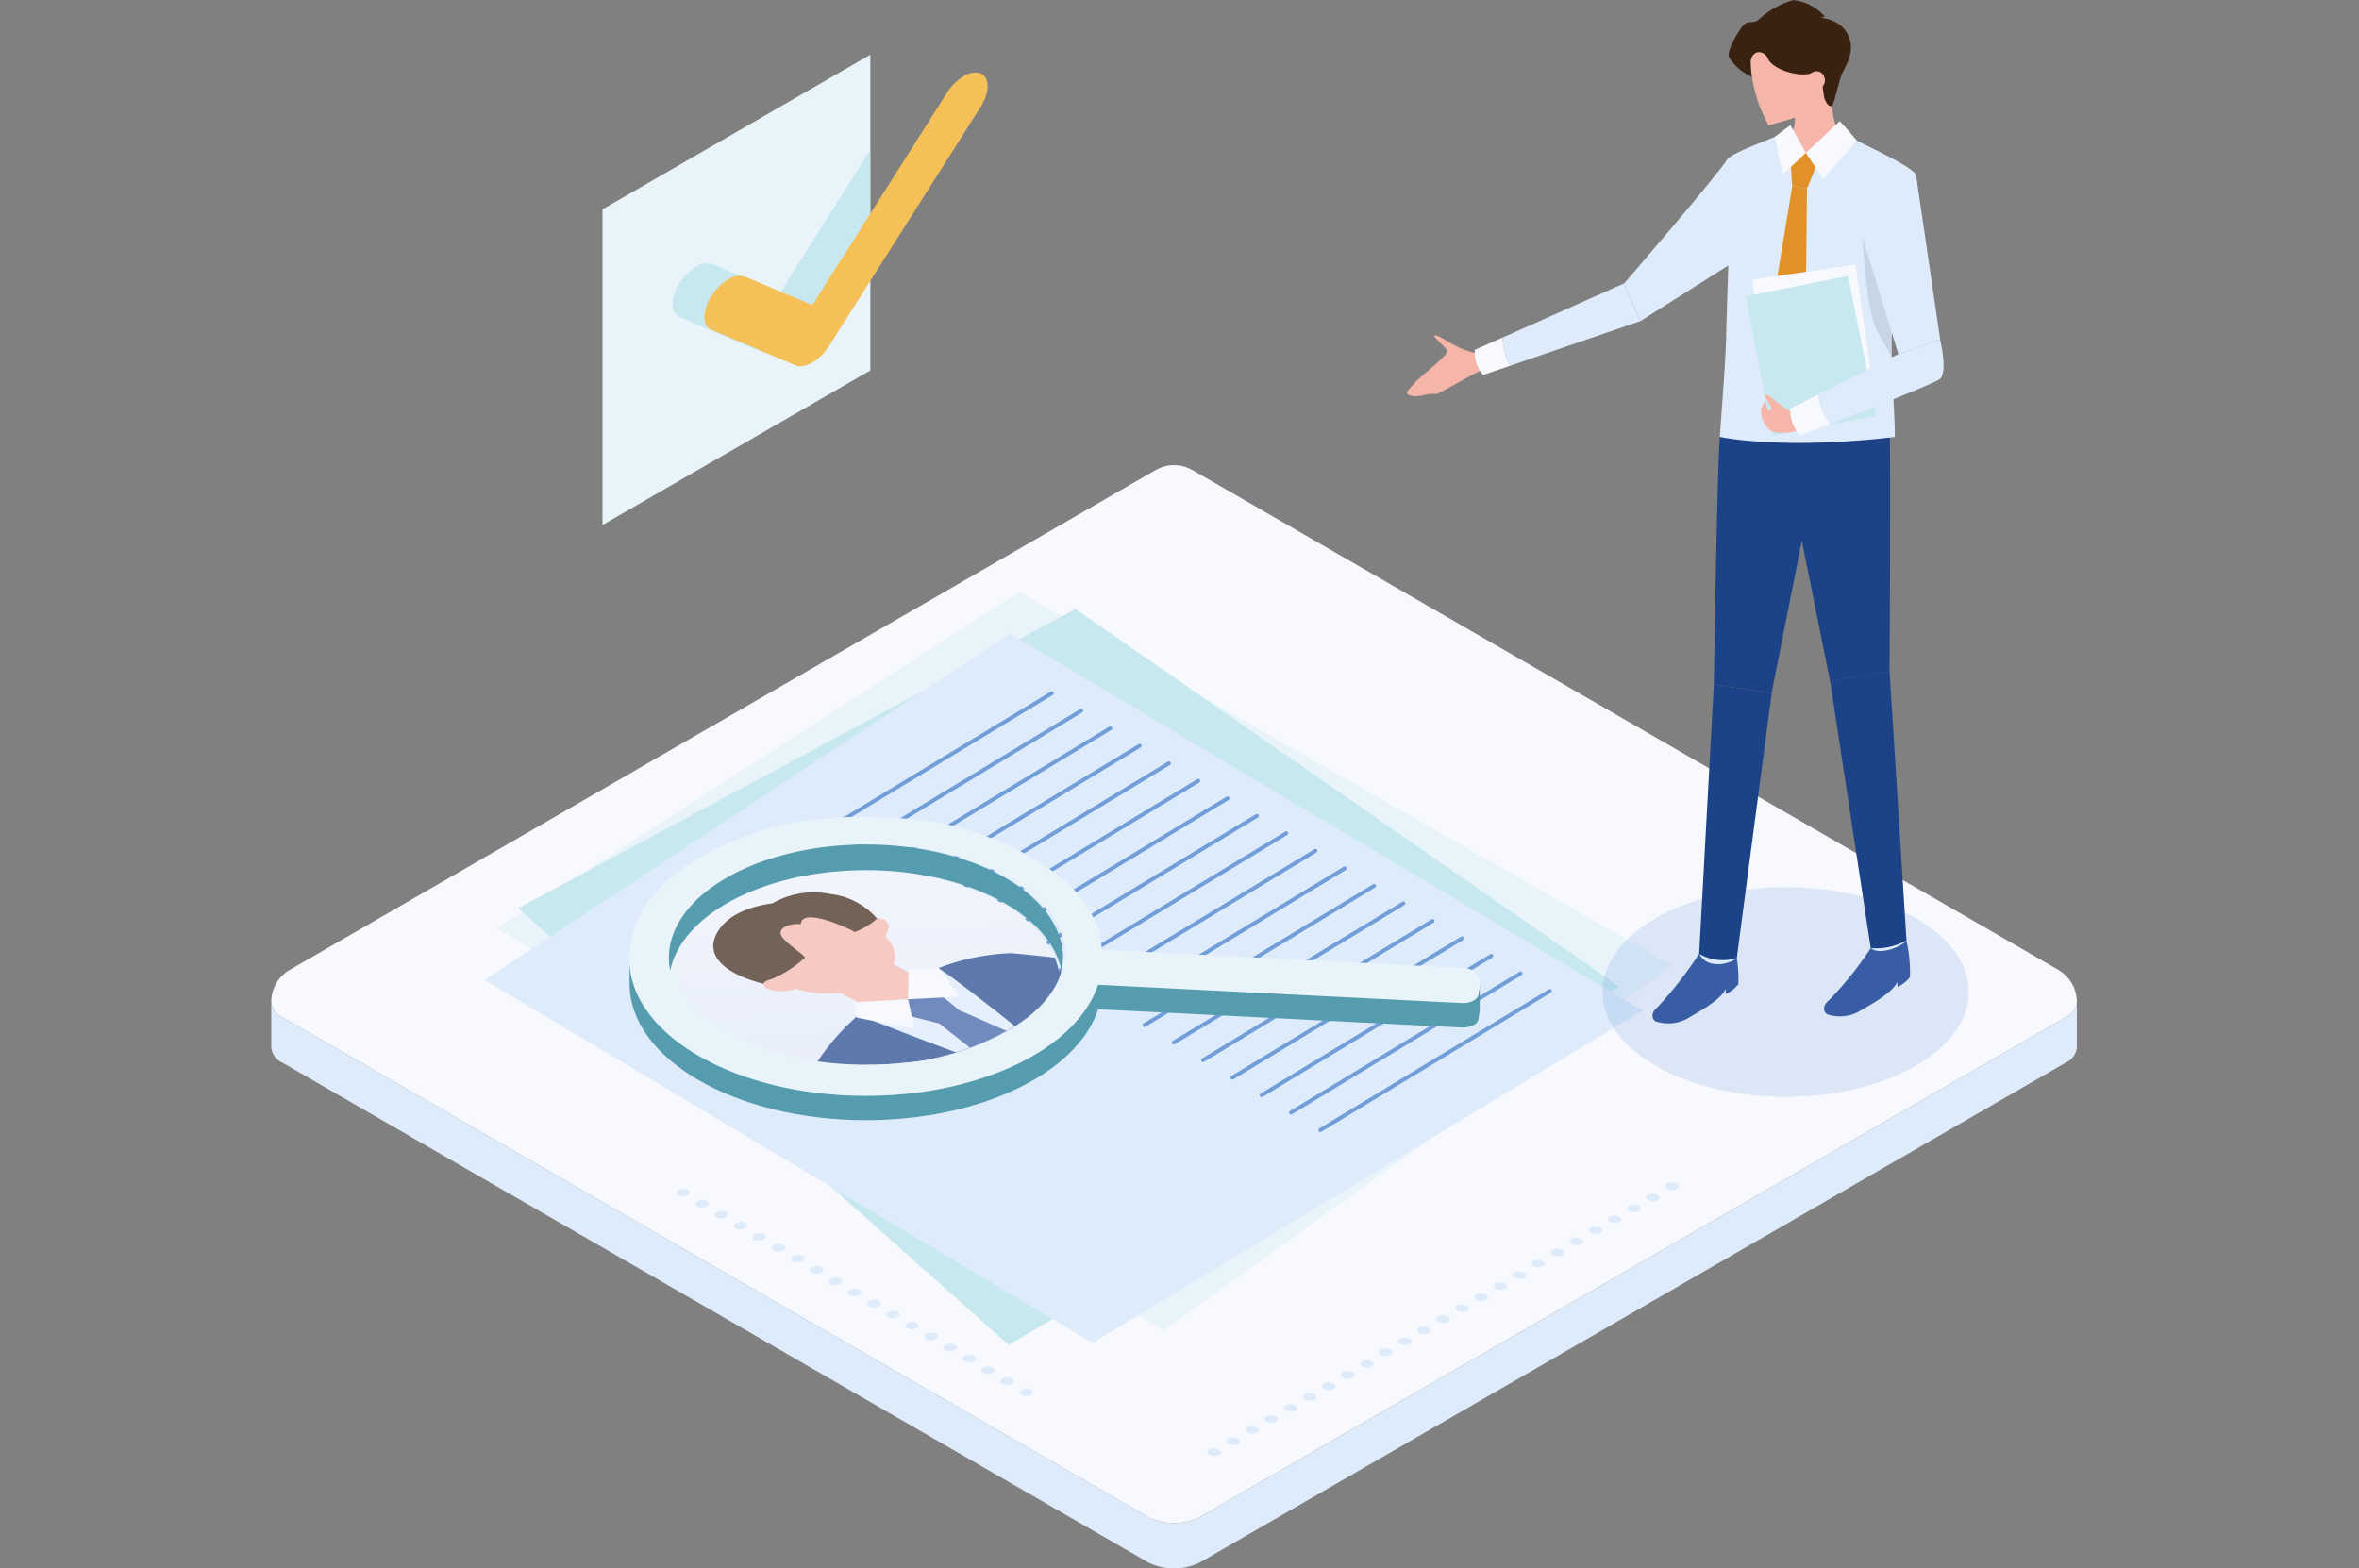 <svg xmlns="http://www.w3.org/2000/svg" xmlns:xlink="http://www.w3.org/1999/xlink" width="200" height="133" viewBox="0 0 200 133">
  <rect x="0" y="0" width="200" height="133" fill="#808080" stroke="none"/>
  <defs>
    <clipPath id="clip-path">
      <rect id="長方形_1789" data-name="長方形 1789" width="200" height="133" transform="translate(7915 3080.276)" fill="#a9a9a9"/>
    </clipPath>
    <clipPath id="clip-path-2">
      <path id="パス_28811" data-name="パス 28811" d="M116.466,160.19l-.015.044-.015.066-.015.081-.015.066-.015.059-.029.066-.015.066-.029.066-.015.066-.029.081-.029.059-.029.066-.029.066-.037.066-.029.066-.037.066-.029.066-.037.059-.037.066-.066.139-.044.066-.029.059-.044.059-.037.066-.088.139-.044.066-.044.059-.044.066-.044.059-.051.066-.044.059-.1.139-.051.059-.044.066-.059.051-.1.139-.051.059-.051.066-.051.059-.059.066-.117.11-.059.066-.059.059-.059.066-.117.117-.066.051-.059.066-.139.117-.132.117-.066.066-.081.051-.066.059-.081.059-.066.059-.066.059-.081.059-.081.059-.081.044-.081.059-.066.059-.081.059-.088.059-.081.051-.088.059-.088.051-.066.051-.088.059-.088.051-.088.059-.1.051-.081.051-.088.059-.1.051-.088.044-.1.059-.088.051-.285.154-.1.051-.183.1-.1.051-.19.1-.1.044-.2.1-.1.044-.1.051-.1.037-.1.051-.1.044-.1.051-.1.044-.11.044-.2.088-.1.051-.11.044-.11.037-.1.037-.22.088-.11.044-.1.044-.117.037-.11.044-.117.037-.1.044-.117.037-.11.037-.117.037-.11.037-.11.044-.117.037-.11.037-.117.037-.242.066-.117.029-.117.037-.117.037-.117.037-.117.015-.117.037-.132.029-.11.029-.132.037-.132.029-.117.029-.117.029-.132.029-.132.029-.11.029-.132.029-.132.029-.132.029-.117.029-.132.015-.139.029-.117.015-.132.015-.132.015-.117.015-.139.015-.132.029-.132.015-.132.015-.132.015L103.3,168h-.117l-.139.029-.132.015h-.132l-.132.029h-.139l-.132.029h-.132l-.139.015h-.132l-.132.029h-.139l-.132.015h-.132l-.139.007h-.139l-.132.015h-.264l-.139.007H100.5l-.132.007h-.139l-.937.007H99.16l-.139-.007h-.132l-.132-.007h-.139l-.139-.007h-.117l-.139-.015h-.139l-.139-.015h-.117l-.139-.015H97.55l-.117-.015h-.139l-.139-.015-.117-.015H96.9l-.132-.029h-.139l-.132-.029-.132-.015-.132-.015-.132-.015-.132-.015-.139-.015-.117-.015-.132-.015-.139-.015-.132-.015-.117-.029h-.132l-.132-.037-.132-.015-.132-.029-.132-.015-.117-.029-.132-.029-.132-.029-.117-.029-.117-.029-.132-.029-.132-.029-.11-.029-.132-.037-.132-.029-.117-.029-.117-.037-.117-.029-.117-.029-.132-.037-.11-.029-.242-.066-.117-.037-.242-.066-.117-.037-.1-.037-.117-.037-.117-.044-.117-.029-.1-.037-.117-.044-.11-.037-.11-.044-.11-.037-.11-.044-.117-.044-.1-.037-.337-.132-.1-.037-.11-.044-.22-.088-.1-.051-.11-.044-.1-.044-.1-.051-.41-.168-.1-.051-.088-.051-.1-.044-.1-.051-.1-.051-.1-.051-.19-.1-.1-.051-.366-.2-.088-.051-.1-.051-.088-.051-.168-.1-.1-.059-.088-.051-.081-.059-.088-.051-.088-.059-.088-.044-.081-.059-.081-.059-.088-.051-.154-.117-.081-.059-.081-.059-.081-.044-.066-.059-.081-.059-.081-.059-.081-.059-.059-.059-.066-.059-.081-.051-.066-.059-.066-.066-.139-.117-.059-.059L85,163.338l-.132-.132-.051-.059-.059-.066-.059-.051-.051-.066-.059-.059-.051-.066-.059-.059-.051-.066-.044-.059-.1-.117-.1-.139-.044-.059-.051-.066-.044-.066-.044-.051-.037-.066-.088-.139-.044-.059-.044-.066-.044-.066-.037-.059-.037-.066-.044-.066-.037-.066-.037-.059-.059-.132-.029-.066-.037-.066-.029-.066-.037-.066-.029-.066-.029-.066-.029-.059-.029-.066-.029-.066-.029-.081-.015-.066-.029-.066-.037-.132-.015-.066-.015-.066V160.2c.9-4.429,6.947-7.913,14.6-8.44,9.158-.637,17.467,3.14,18.557,8.44Z" transform="translate(-83.07 -151.694)" fill="none"/>
    </clipPath>
    <linearGradient id="linear-gradient" x1="0.965" y1="5.772" x2="0.407" y2="-0.587" gradientUnits="objectBoundingBox">
      <stop offset="0" stop-color="#719ed9"/>
      <stop offset="0.14" stop-color="#8bafe0"/>
      <stop offset="0.41" stop-color="#b7cdec"/>
      <stop offset="0.66" stop-color="#d8e3f5"/>
      <stop offset="0.86" stop-color="#ebf1fb"/>
      <stop offset="1" stop-color="#f3f6fd"/>
    </linearGradient>
  </defs>
  <g id="マスクグループ_18" data-name="マスクグループ 18" transform="translate(-7915 -3080.276)" clip-path="url(#clip-path)">
    <g id="service_6_3評価制度" transform="translate(7900.82 3029.392)">
      <path id="パス_28793" data-name="パス 28793" d="M190.258,150.279a1.576,1.576,0,0,1-.922,1.288l-73.395,42.371a4.9,4.9,0,0,1-4.444,0L38.1,151.567a1.576,1.576,0,0,1-.922-1.288,3.151,3.151,0,0,1,1.574-2.723l73.395-42.371a.485.485,0,0,1,.139-.066c.007,0,.007-.007.015-.007a3.039,3.039,0,0,1,2.848.007.485.485,0,0,1,.139.066l73.395,42.371a3.151,3.151,0,0,1,1.574,2.723Z" transform="translate(0 -14.436)" fill="#f7f9fe"/>
      <g id="ELLIPSE" transform="translate(37.18 135.842)">
        <path id="パス_28794" data-name="パス 28794" d="M190.258,166.94V170.8a1.566,1.566,0,0,1-.922,1.281L115.941,214.45a4.9,4.9,0,0,1-4.444,0L38.1,172.079a1.566,1.566,0,0,1-.922-1.281V166.94a1.576,1.576,0,0,0,.922,1.288L111.5,210.6a4.9,4.9,0,0,0,4.444,0l73.395-42.371A1.576,1.576,0,0,0,190.258,166.94Z" transform="translate(-37.18 -166.94)" fill="#deebfb"/>
      </g>
      <g id="グループ_3852" data-name="グループ 3852" transform="translate(55.262 101.085)">
        <g id="グループ_3847" data-name="グループ 3847">
          <path id="パス_28795" data-name="パス 28795" d="M107.572,119.46l55.379,31.661L119.8,182.094,63.32,147.973Z" transform="translate(-62.266 -119.46)" fill="#e9f4fa"/>
          <path id="パス_28796" data-name="パス 28796" d="M65.78,146.8l47.254-25.373,46.1,32.027L107.353,183.83Z" transform="translate(-62.925 -119.988)" fill="#c8e8ef"/>
          <path id="パス_28797" data-name="パス 28797" d="M106.4,124.27l53.652,31.961-46.624,28.191L61.88,153.64Z" transform="translate(-61.88 -120.749)" fill="#deebfb"/>
          <g id="グループ_3846" data-name="グループ 3846" transform="translate(28.63 8.587)">
            <line id="線_2974" data-name="線 2974" y1="11.801" x2="19.458" fill="none" stroke="#719ed9" stroke-linecap="round" stroke-miterlimit="10" stroke-width="0.33"/>
            <line id="線_2975" data-name="線 2975" y1="11.801" x2="19.465" transform="translate(2.482 1.486)" fill="none" stroke="#719ed9" stroke-linecap="round" stroke-miterlimit="10" stroke-width="0.33"/>
            <line id="線_2976" data-name="線 2976" y1="11.808" x2="19.465" transform="translate(4.963 2.965)" fill="none" stroke="#719ed9" stroke-linecap="round" stroke-miterlimit="10" stroke-width="0.33"/>
            <line id="線_2977" data-name="線 2977" y1="11.808" x2="19.458" transform="translate(7.452 4.451)" fill="none" stroke="#719ed9" stroke-linecap="round" stroke-miterlimit="10" stroke-width="0.33"/>
            <line id="線_2978" data-name="線 2978" y1="11.808" x2="19.458" transform="translate(9.934 5.937)" fill="none" stroke="#719ed9" stroke-linecap="round" stroke-miterlimit="10" stroke-width="0.33"/>
            <line id="線_2979" data-name="線 2979" y1="11.801" x2="19.465" transform="translate(12.415 7.423)" fill="none" stroke="#719ed9" stroke-linecap="round" stroke-miterlimit="10" stroke-width="0.33"/>
            <line id="線_2980" data-name="線 2980" y1="11.801" x2="19.458" transform="translate(14.904 8.909)" fill="none" stroke="#719ed9" stroke-linecap="round" stroke-miterlimit="10" stroke-width="0.33"/>
            <line id="線_2981" data-name="線 2981" y1="11.801" x2="19.458" transform="translate(17.386 10.395)" fill="none" stroke="#719ed9" stroke-linecap="round" stroke-miterlimit="10" stroke-width="0.33"/>
            <line id="線_2982" data-name="線 2982" y1="11.808" x2="19.465" transform="translate(19.868 11.874)" fill="none" stroke="#719ed9" stroke-linecap="round" stroke-miterlimit="10" stroke-width="0.33"/>
            <line id="線_2983" data-name="線 2983" y1="11.808" x2="19.465" transform="translate(22.349 13.36)" fill="none" stroke="#719ed9" stroke-linecap="round" stroke-miterlimit="10" stroke-width="0.33"/>
            <line id="線_2984" data-name="線 2984" y1="11.808" x2="19.458" transform="translate(24.838 14.846)" fill="none" stroke="#719ed9" stroke-linecap="round" stroke-miterlimit="10" stroke-width="0.33"/>
            <line id="線_2985" data-name="線 2985" y1="11.801" x2="19.465" transform="translate(27.32 16.332)" fill="none" stroke="#719ed9" stroke-linecap="round" stroke-miterlimit="10" stroke-width="0.33"/>
            <line id="線_2986" data-name="線 2986" y1="11.801" x2="19.465" transform="translate(29.802 17.818)" fill="none" stroke="#719ed9" stroke-linecap="round" stroke-miterlimit="10" stroke-width="0.33"/>
            <line id="線_2987" data-name="線 2987" y1="11.801" x2="19.458" transform="translate(32.291 19.304)" fill="none" stroke="#719ed9" stroke-linecap="round" stroke-miterlimit="10" stroke-width="0.33"/>
            <line id="線_2988" data-name="線 2988" y1="11.808" x2="19.465" transform="translate(34.772 20.783)" fill="none" stroke="#719ed9" stroke-linecap="round" stroke-miterlimit="10" stroke-width="0.33"/>
            <line id="線_2989" data-name="線 2989" y1="11.808" x2="19.465" transform="translate(37.254 22.269)" fill="none" stroke="#719ed9" stroke-linecap="round" stroke-miterlimit="10" stroke-width="0.33"/>
            <line id="線_2990" data-name="線 2990" y1="11.801" x2="19.458" transform="translate(39.743 23.755)" fill="none" stroke="#719ed9" stroke-linecap="round" stroke-miterlimit="10" stroke-width="0.33"/>
            <line id="線_2991" data-name="線 2991" y1="11.801" x2="19.465" transform="translate(42.224 25.241)" fill="none" stroke="#719ed9" stroke-linecap="round" stroke-miterlimit="10" stroke-width="0.33"/>
          </g>
        </g>
        <g id="グループ_3851" data-name="グループ 3851" transform="translate(12.291 19.077)">
          <g id="グループ_3849" data-name="グループ 3849" transform="translate(3.221 4.52)" clip-path="url(#clip-path-2)">
            <path id="パス_28798" data-name="パス 28798" d="M116.466,160.19l-.015.044-.015.066-.015.081-.015.066-.015.059-.029.066-.015.066-.029.066-.015.066-.029.081-.029.059-.029.066-.029.066-.037.066-.029.066-.037.066-.029.066-.037.059-.037.066-.066.139-.044.066-.029.059-.044.059-.037.066-.088.139-.044.066-.044.059-.044.066-.044.059-.051.066-.044.059-.1.139-.051.059-.044.066-.059.051-.1.139-.051.059-.051.066-.051.059-.059.066-.117.11-.059.066-.059.059-.059.066-.117.117-.066.051-.059.066-.139.117-.132.117-.066.066-.081.051-.066.059-.081.059-.066.059-.066.059-.081.059-.081.059-.081.044-.081.059-.066.059-.081.059-.088.059-.081.051-.088.059-.088.051-.066.051-.088.059-.088.051-.088.059-.1.051-.081.051-.088.059-.1.051-.088.044-.1.059-.088.051-.285.154-.1.051-.183.1-.1.051-.19.1-.1.044-.2.1-.1.044-.1.051-.1.037-.1.051-.1.044-.1.051-.1.044-.11.044-.2.088-.1.051-.11.044-.11.037-.1.037-.22.088-.11.044-.1.044-.117.037-.11.044-.117.037-.1.044-.117.037-.11.037-.117.037-.11.037-.11.044-.117.037-.11.037-.117.037-.242.066-.117.029-.117.037-.117.037-.117.037-.117.015-.117.037-.132.029-.11.029-.132.037-.132.029-.117.029-.117.029-.132.029-.132.029-.11.029-.132.029-.132.029-.132.029-.117.029-.132.015-.139.029-.117.015-.132.015-.132.015-.117.015-.139.015-.132.029-.132.015-.132.015-.132.015L103.3,168h-.117l-.139.029-.132.015h-.132l-.132.029h-.139l-.132.029h-.132l-.139.015h-.132l-.132.029h-.139l-.132.015h-.132l-.139.007h-.139l-.132.015h-.264l-.139.007H100.5l-.132.007h-.139l-.937.007H99.16l-.139-.007h-.132l-.132-.007h-.139l-.139-.007h-.117l-.139-.015h-.139l-.139-.015h-.117l-.139-.015H97.55l-.117-.015h-.139l-.139-.015-.117-.015H96.9l-.132-.029h-.139l-.132-.029-.132-.015-.132-.015-.132-.015-.132-.015-.139-.015-.117-.015-.132-.015-.139-.015-.132-.015-.117-.029h-.132l-.132-.037-.132-.015-.132-.029-.132-.015-.117-.029-.132-.029-.132-.029-.117-.029-.117-.029-.132-.029-.132-.029-.11-.029-.132-.037-.132-.029-.117-.029-.117-.037-.117-.029-.117-.029-.132-.037-.11-.029-.242-.066-.117-.037-.242-.066-.117-.037-.1-.037-.117-.037-.117-.044-.117-.029-.1-.037-.117-.044-.11-.037-.11-.044-.11-.037-.11-.044-.117-.044-.1-.037-.337-.132-.1-.037-.11-.044-.22-.088-.1-.051-.11-.044-.1-.044-.1-.051-.41-.168-.1-.051-.088-.051-.1-.044-.1-.051-.1-.051-.1-.051-.19-.1-.1-.051-.366-.2-.088-.051-.1-.051-.088-.051-.168-.1-.1-.059-.088-.051-.081-.059-.088-.051-.088-.059-.088-.044-.081-.059-.081-.059-.088-.051-.154-.117-.081-.059-.081-.059-.081-.044-.066-.059-.081-.059-.081-.059-.081-.059-.059-.059-.066-.059-.081-.051-.066-.059-.066-.066-.139-.117-.059-.059L85,163.338l-.132-.132-.051-.059-.059-.066-.059-.051-.051-.066-.059-.059-.051-.066-.059-.059-.051-.066-.044-.059-.1-.117-.1-.139-.044-.059-.051-.066-.044-.066-.044-.051-.037-.066-.088-.139-.044-.059-.044-.066-.044-.066-.037-.059-.037-.066-.044-.066-.037-.066-.037-.059-.059-.132-.029-.066-.037-.066-.029-.066-.037-.066-.029-.066-.029-.066-.029-.059-.029-.066-.029-.066-.029-.081-.015-.066-.029-.066-.037-.132-.015-.066-.015-.066V160.2c.9-4.429,6.947-7.913,14.6-8.44,9.158-.637,17.467,3.14,18.557,8.44Z" transform="translate(-83.07 -151.694)" fill="url(#linear-gradient)"/>
            <g id="グループ_3848" data-name="グループ 3848" transform="translate(3.889 1.874)">
              <path id="パス_28799" data-name="パス 28799" d="M146.808,165.872l-37.1,22.335c-5.688-6.515-9.67-17.035-9.3-17.7a19,19,0,0,1,3.477-3.96,14.438,14.438,0,0,1,3.272-2.745,21.086,21.086,0,0,1,3.528-1.244,18.848,18.848,0,0,1,6.076-1.266C117.731,161.318,136.589,163.295,146.808,165.872Z" transform="translate(-91.599 -156.138)" fill="#1c4387"/>
              <path id="パス_28800" data-name="パス 28800" d="M106.31,157.633c-.022-.571,2.555-.688,1.464,1.127S106.31,157.633,106.31,157.633Z" transform="translate(-93.186 -155.059)" fill="#f5b5a9"/>
              <path id="パス_28801" data-name="パス 28801" d="M110.561,164.119l-4.246,2.555-4.875-2.6,4.253-2.555Z" transform="translate(-91.881 -156.201)" fill="#f5b5a9"/>
              <path id="パス_28802" data-name="パス 28802" d="M101.787,156.985c3.711,1.977,3.067,4.18,1.252,5.271-1.867,1.12-5.659,1.589-9.37-.388-2.936-1.567-3.492-3.924-1.252-5.271S98.852,155.419,101.787,156.985Z" transform="translate(-89.095 -154.639)" fill="#f5b5a9"/>
              <path id="パス_28803" data-name="パス 28803" d="M95.8,156.945c-1.076-.1-2.2.425-1.515,1.186s1.867,1.471,1.852,1.662a9.961,9.961,0,0,1-2.892,1.845c-.944.329.015.512-.4.417-2.833-.652-5.644-2.225-3.968-4.663,1.318-1.911,4.29-2.152,4.539-2.225a6.987,6.987,0,0,1,4.875-.776,6.155,6.155,0,0,1,3.968,2.086,5.92,5.92,0,0,1-1.889,1.135c-1.047-.571-4.495-2.05-4.575-.673Z" transform="translate(-88.382 -154.254)" fill="#392211"/>
              <path id="パス_28804" data-name="パス 28804" d="M111.971,163.02c2.291,1.508,11.771,8.931,12.913,10.739-4.839-.82-16.39-5.5-19.714-6.749.146-.783,3.323-.769,4.224-1.347,1.281-.813.893-2.394,2.584-2.643Z" transform="translate(-92.88 -156.603)" fill="#deebfb"/>
              <path id="パス_28805" data-name="パス 28805" d="M111.156,168l2.321.593c.344.022,1.786-.8,1.772-1.069l-1.406-1.149a6.807,6.807,0,0,0-3.009.154c-.673.388.146,1.332.322,1.464Z" transform="translate(-94.328 -157.475)" fill="#385da4"/>
              <path id="パス_28806" data-name="パス 28806" d="M122.527,170.539a29.624,29.624,0,0,1,4.875,4.539,43.631,43.631,0,0,1-8.345-2.46c-1.215-1.01-3.587-2.826-4.487-3.572,0,0,.608-1.34,1.772-1.069.5.132,4.568,2.079,6.193,2.562Z" transform="translate(-95.399 -157.921)" fill="#385da4"/>
              <path id="パス_28807" data-name="パス 28807" d="M110.967,163.1l-.037,2.562,4.414-.227-1.83-2.416Z" transform="translate(-94.424 -156.603)" fill="#f7f9fe"/>
              <path id="パス_28808" data-name="パス 28808" d="M104.6,166.879l4.634-.249.549,2.5-4.875-.93Z" transform="translate(-92.728 -157.57)" fill="#f7f9fe"/>
              <path id="パス_28809" data-name="パス 28809" d="M94.8,164.34c-1.552.351.029,1.427,2.108.8S94.8,164.34,94.8,164.34Z" transform="translate(-89.935 -156.957)" fill="#f5b5a9"/>
            </g>
            <path id="パス_28810" data-name="パス 28810" d="M116.466,160.19l-.015.044-.015.066-.015.081-.015.066-.015.059-.029.066-.015.066-.029.066-.015.066-.029.081-.029.059-.029.066-.029.066-.037.066-.029.066-.037.066-.029.066-.037.059-.037.066-.066.139-.044.066-.029.059-.044.059-.037.066-.088.139-.044.066-.044.059-.044.066-.044.059-.051.066-.044.059-.1.139-.051.059-.044.066-.059.051-.1.139-.051.059-.051.066-.051.059-.059.066-.117.11-.059.066-.059.059-.059.066-.117.117-.066.051-.059.066-.139.117-.132.117-.066.066-.081.051-.066.059-.081.059-.066.059-.066.059-.081.059-.081.059-.081.044-.081.059-.066.059-.081.059-.088.059-.081.051-.088.059-.088.051-.066.051-.088.059-.088.051-.088.059-.1.051-.081.051-.088.059-.1.051-.088.044-.1.059-.088.051-.285.154-.1.051-.183.1-.1.051-.19.1-.1.044-.2.1-.1.044-.1.051-.1.037-.1.051-.1.044-.1.051-.1.044-.11.044-.2.088-.1.051-.11.044-.11.037-.1.037-.22.088-.11.044-.1.044-.117.037-.11.044-.117.037-.1.044-.117.037-.11.037-.117.037-.11.037-.11.044-.117.037-.11.037-.117.037-.242.066-.117.029-.117.037-.117.037-.117.037-.117.015-.117.037-.132.029-.11.029-.132.037-.132.029-.117.029-.117.029-.132.029-.132.029-.11.029-.132.029-.132.029-.132.029-.117.029-.132.015-.139.029-.117.015-.132.015-.132.015-.117.015-.139.015-.132.029-.132.015-.132.015-.132.015L103.3,168h-.117l-.139.029-.132.015h-.132l-.132.029h-.139l-.132.029h-.132l-.139.015h-.132l-.132.029h-.139l-.132.015h-.132l-.139.007h-.139l-.132.015h-.264l-.139.007H100.5l-.132.007h-.139l-.937.007H99.16l-.139-.007h-.132l-.132-.007h-.139l-.139-.007h-.117l-.139-.015h-.139l-.139-.015h-.117l-.139-.015H97.55l-.117-.015h-.139l-.139-.015-.117-.015H96.9l-.132-.029h-.139l-.132-.029-.132-.015-.132-.015-.132-.015-.132-.015-.139-.015-.117-.015-.132-.015-.139-.015-.132-.015-.117-.029h-.132l-.132-.037-.132-.015-.132-.029-.132-.015-.117-.029-.132-.029-.132-.029-.117-.029-.117-.029-.132-.029-.132-.029-.11-.029-.132-.037-.132-.029-.117-.029-.117-.037-.117-.029-.117-.029-.132-.037-.11-.029-.242-.066-.117-.037-.242-.066-.117-.037-.1-.037-.117-.037-.117-.044-.117-.029-.1-.037-.117-.044-.11-.037-.11-.044-.11-.037-.11-.044-.117-.044-.1-.037-.337-.132-.1-.037-.11-.044-.22-.088-.1-.051-.11-.044-.1-.044-.1-.051-.41-.168-.1-.051-.088-.051-.1-.044-.1-.051-.1-.051-.1-.051-.19-.1-.1-.051-.366-.2-.088-.051-.1-.051-.088-.051-.168-.1-.1-.059-.088-.051-.081-.059-.088-.051-.088-.059-.088-.044-.081-.059-.081-.059-.088-.051-.154-.117-.081-.059-.081-.059-.081-.044-.066-.059-.081-.059-.081-.059-.081-.059-.059-.059-.066-.059-.081-.051-.066-.059-.066-.066-.139-.117-.059-.059L85,163.338l-.132-.132-.051-.059-.059-.066-.059-.051-.051-.066-.059-.059-.051-.066-.059-.059-.051-.066-.044-.059-.1-.117-.1-.139-.044-.059-.051-.066-.044-.066-.044-.051-.037-.066-.088-.139-.044-.059-.044-.066-.044-.066-.037-.059-.037-.066-.044-.066-.037-.066-.037-.059-.059-.132-.029-.066-.037-.066-.029-.066-.037-.066-.029-.066-.029-.066-.029-.059-.029-.066-.029-.066-.029-.081-.015-.066-.029-.066-.037-.132-.015-.066-.015-.066V160.2c.9-4.429,6.947-7.913,14.6-8.44,9.158-.637,17.467,3.14,18.557,8.44Z" transform="translate(-83.07 -151.694)" fill="#f7f9fe" opacity="0.3"/>
          </g>
          <g id="グループ_3850" data-name="グループ 3850">
            <path id="パス_28812" data-name="パス 28812" d="M150.754,164.107v2.181l-.117.761c-.066.432-.717.739-1.442.7L118.4,166.2c-1.786,5.461-10.058,9.407-19.692,9.407-11.061,0-20.036-5.176-20.036-11.566V161.86c0,6.391,8.975,11.574,20.043,11.574,9.626,0,17.891-3.96,19.685-9.421l30.8,1.552c.732.044,1.376-.278,1.442-.7l.117-.776Z" transform="translate(-78.67 -149.898)" fill="#569caf"/>
            <path id="パス_28813" data-name="パス 28813" d="M150.762,159.663a1.353,1.353,0,0,0-.673-1.157,1.426,1.426,0,0,0-.593-.176l-30.783-1.552V156.7l-.015-.1v-.1l-.022-.081v-.1l-.022-.081-.015-.1-.015-.1-.015-.081-.015-.1-.015-.081-.022-.1-.015-.081-.022-.1-.022-.081-.022-.1-.022-.081-.022-.1-.037-.081-.022-.1-.037-.081-.022-.081-.037-.1-.037-.081-.037-.1-.037-.081-.044-.081-.037-.1-.044-.081-.037-.081-.044-.081-.044-.1-.044-.081-.044-.081-.051-.081-.044-.081-.051-.081-.044-.1-.051-.081-.051-.081-.051-.081-.051-.081-.059-.081-.051-.081-.059-.081-.051-.073-.059-.081-.059-.081-.059-.081-.059-.081-.066-.073-.117-.168-.066-.073-.066-.081-.066-.073-.066-.081-.066-.073-.066-.081-.066-.073-.073-.081-.066-.073-.073-.073-.073-.081-.3-.3-.073-.073L115.6,151l-.073-.073-.081-.073-.081-.073-.081-.066-.168-.154-.081-.073-.081-.066-.1-.073-.081-.066-.1-.073-.081-.066-.1-.066-.1-.073-.1-.066-.1-.066-.1-.066-.1-.066-.1-.066-.1-.066-.1-.066-.1-.066-.1-.066-.1-.066-.1-.059-.1-.066-.1-.066-.1-.059-.1-.066-.11-.059-.1-.059-.11-.066-.11-.059-.1-.059-.439-.234-.11-.059-.117-.059-.11-.059-.11-.051-.117-.059-.11-.059-.117-.051-.117-.059-.117-.051-.11-.051-.117-.059-.117-.051-.117-.051-.124-.051-.117-.051-.117-.051-.117-.051-.124-.051-.117-.044-.124-.051-.124-.051-.117-.044-.124-.051-.124-.044-.124-.051-.124-.044-.124-.044-.124-.044-.124-.044-.124-.044-.124-.044-.132-.044L108,146.83l-.132-.044-.124-.037-.132-.044-.124-.037-.132-.044-.132-.037-.124-.044-.132-.037-.132-.037-.132-.037-.132-.037-.132-.037-.132-.037-.132-.037-.132-.037-.132-.037-.132-.022-.146-.037-.132-.022-.132-.037-.146-.022-.132-.022-.146-.022-.132-.037-.146-.022-.132-.022-.146-.022-.132-.015-.146-.022-.146-.022-.132-.022-.146-.015-.146-.022-.146-.015-.146-.015-.132-.022-.146-.015-.146-.015-.146-.015-.146-.015-.146-.015-.146-.015h-.146l-.146-.022-.146-.015h-.146l-.154-.022h-.146l-.146-.015-.146-.015h-.146l-.146-.015h-.154l-.286-.022h-.285l-.154-.015H99.6l-.146-.007H99.3l-1.157-.007H98l-.293.007-.286.015h-.293l-.285.022h-.146l-.154.015h-.146l-.146.015-.146.015h-.146l-.146.015-.146.015h-.146l-.146.022-.154.015-.146.015-.146.015h-.146l-.132.022-.146.022-.146.015-.146.015-.146.015-.146.022-.146.015-.132.022-.146.015-.146.022-.146.022-.132.022-.146.015-.132.022-.146.022-.132.037-.146.022-.132.022-.146.022-.132.037-.132.022-.146.037-.132.022-.132.037-.132.037-.132.037-.132.022-.132.037-.132.037-.132.044-.132.037-.132.037-.132.037-.124.044-.132.037-.132.044-.124.037-.132.044-.124.044-.124.037-.132.044-.124.044-.124.044-.124.044-.132.044-.124.051-.124.044-.117.044-.124.051-.124.044-.124.051-.117.044-.124.051-.124.051-.117.044-.117.051-.124.051-.351.154-.117.051-.117.059-.234.1-.117.059-.11.051-.117.059-.117.051-.22.117-.117.059-.11.059-.11.051-.22.117-.11.066-.11.059-.1.059-.11.059-.1.066-.11.059-.1.059-.1.066-.11.066-.1.059-.1.066-.1.066-.1.059-.1.066-.1.066-.1.066-.1.066-.1.066-.1.066-.1.073-.1.066-.081.066-.1.066-.1.073-.1.066-.081.073-.1.066-.081.073-.081.073-.081.066-.081.073-.081.073-.081.073-.081.073-.081.066-.073.073-.161.161-.073.073-.073.073-.073.073-.073.073-.066.081-.073.073-.066.073-.073.081-.066.073-.066.081-.066.073-.066.081-.066.073-.066.081-.059.081-.066.073-.059.081-.059.081-.059.081-.059.073-.059.081-.059.081-.051.081-.059.081-.051.081-.051.081-.059.081-.044.081-.051.081-.051.081-.051.1-.044.081-.051.081-.044.081-.044.081-.044.1-.044.081-.037.081-.044.1-.044.081-.037.081-.037.1-.037.081-.037.081-.037.1-.037.081-.022.1-.037.081-.022.1-.022.081-.037.1-.022.081-.015.1-.022.081-.022.1-.015.081-.022.1-.015.081-.015.1-.015.1-.015.081v.1l-.022.081v.1l-.022.1v.081l-.015.1v.081l-.015.1v.1l-.007.081v.1l-.007.278c0,6.391,8.975,11.574,20.043,11.574,9.626,0,17.891-3.96,19.685-9.421l30.8,1.552c.732.044,1.376-.278,1.442-.7l.117-.776a.7.7,0,0,0-.007-.1l.015.037Zm-35.35-2.174v.117l-.007.015a4.807,4.807,0,0,1-.11.915l-.015.044-.015.066-.015.073-.015.066-.015.066-.022.066-.015.066-.022.066-.022.066-.022.073-.022.066-.022.066-.022.066-.037.066-.022.066-.037.066-.022.066-.037.066-.037.066-.037.066-.037.066-.044.066-.037.059-.044.066-.037.066-.081.132-.044.066-.044.059-.044.066-.044.066-.051.066-.044.059-.1.132-.051.059-.044.066-.059.059-.1.132-.051.059-.059.066-.051.059-.059.066-.117.117-.059.066-.059.059-.059.066-.066.059-.059.059-.066.059-.059.066-.066.059-.066.059-.132.117-.066.066-.073.059-.066.059-.073.059-.066.059-.073.059-.073.059-.073.059-.073.051-.073.059-.073.059-.073.059-.081.059-.073.051-.081.059-.081.051-.073.059-.081.059-.081.051-.081.059-.1.051-.081.051-.081.059-.1.051-.081.051-.1.059-.1.051-.278.154-.1.051-.183.1-.1.051-.1.051-.1.051-.1.044-.2.1-.1.044-.1.051-.1.044-.1.051-.1.044-.11.051-.1.044-.11.044-.1.044-.11.044-.1.051-.11.044-.11.044-.11.037-.22.081-.11.044-.11.044-.117.037-.11.044-.117.037-.11.044-.117.037-.11.044-.117.037-.117.037-.11.044-.117.037-.117.037-.117.037-.117.037-.117.037-.124.022-.117.037-.117.037-.117.037-.124.022-.117.037-.124.022-.117.022-.124.037-.124.022-.117.022-.124.022-.124.022-.124.022-.117.022-.124.022-.124.022-.124.022-.124.022-.124.015-.132.022-.124.015-.124.022-.124.015-.124.015-.132.015-.124.022-.124.015-.132.015-.124.015-.132.015h-.124l-.132.022-.124.015h-.132l-.124.022H101.5l-.124.022h-.132l-.132.015h-.124l-.132.022h-.132l-.124.015h-.132l-.132.007H100.2l-.124.015H99.8l-.132.007h-.132l-.124.007h-.132l-.93.007h-.132l-.132-.007h-.124l-.132-.007H97.7l-.132-.007h-.124l-.132-.015h-.132l-.132-.015h-.124l-.132-.015h-.132l-.124-.015h-.132l-.132-.015-.124-.015H96.02l-.124-.022h-.132l-.132-.022-.124-.015-.124-.015-.132-.015-.124-.015-.132-.015-.124-.015-.124-.015-.132-.015-.124-.015-.124-.022-.124-.015-.124-.022-.132-.015-.124-.022-.124-.015-.124-.022-.124-.022-.124-.022-.117-.022L93.121,166,93,165.973l-.124-.022-.117-.022-.124-.037-.124-.022-.117-.022-.124-.037-.117-.022-.117-.037-.124-.037-.117-.022-.117-.037-.117-.037-.124-.037-.117-.037-.117-.037-.117-.037-.11-.037-.117-.037-.117-.044-.117-.037-.11-.037-.117-.044-.11-.037-.117-.044-.11-.037-.11-.044-.117-.044-.11-.037-.329-.124-.1-.044-.11-.044-.22-.081-.1-.051-.11-.044-.1-.044-.1-.051-.1-.044-.11-.044-.1-.051-.1-.044-.1-.051-.1-.051-.1-.044-.1-.051-.1-.051-.1-.051-.183-.1-.1-.051-.366-.2-.081-.051-.1-.051-.1-.059-.081-.051-.081-.051-.1-.059-.081-.051-.081-.059-.081-.051-.081-.059-.081-.051-.073-.059-.081-.059-.081-.051-.073-.059-.073-.059-.073-.059-.081-.059-.073-.051-.066-.059-.073-.059-.073-.059-.073-.059-.066-.059-.066-.059-.073-.059-.066-.059-.066-.066-.132-.117-.066-.059-.242-.242-.066-.066-.059-.059-.059-.059-.059-.066-.059-.059-.051-.066-.059-.059-.051-.066-.059-.059-.051-.066L83.648,161l-.051-.066-.051-.059-.1-.132-.044-.059-.051-.066-.044-.066-.044-.059-.044-.066-.044-.066-.044-.066-.044-.059-.044-.066L83,160.1l-.037-.066-.037-.066-.044-.066-.037-.066-.037-.059-.066-.132-.022-.066-.037-.066-.022-.066-.037-.066-.022-.066-.022-.066-.022-.066-.022-.066-.022-.066-.022-.073-.015-.066-.022-.066-.037-.132-.015-.066-.015-.066-.015-.051a4.478,4.478,0,0,1-.11-.93v-.066l-.007-.051c0-5.329,7.489-9.634,16.713-9.634s16.705,4.312,16.705,9.634Z" transform="translate(-78.67 -145.52)" fill="#e9f4fa"/>
            <path id="パス_28814" data-name="パス 28814" d="M116.631,158.344v.117l-.007.015a4.809,4.809,0,0,1-.11.915c-1.091-5.293-9.4-9.07-18.557-8.44-7.665.527-13.7,4.019-14.619,8.44a4.477,4.477,0,0,1-.11-.93v-.066l-.007-.051c0-5.329,7.489-9.634,16.713-9.634s16.705,4.312,16.705,9.634Z" transform="translate(-79.889 -146.375)" fill="#569caf"/>
          </g>
        </g>
      </g>
      <g id="LINE" transform="translate(118.971 85.405)">
        <line id="線_2992" data-name="線 2992" fill="none"/>
      </g>
      <g id="グループ_3853" data-name="グループ 3853" transform="translate(65.261 55.522)">
        <path id="パス_28815" data-name="パス 28815" d="M75.54,97.1,98.248,83.991V57.22L75.54,70.331Z" transform="translate(-75.54 -57.22)" fill="#e9f4fa"/>
        <g id="LINE-2" data-name="LINE" transform="translate(5.933 8.111)">
          <path id="パス_28816" data-name="パス 28816" d="M100.412,74.032l-6.2,9.78c-.776,1.223-2.064,1.955-2.848,1.647l-7.137-3.023c-.776-.337-.776-1.6,0-2.848a4.312,4.312,0,0,1,1.42-1.42,1.562,1.562,0,0,1,1.42-.22l5.71,2.4L100.405,68.3v5.732Z" transform="translate(-83.645 -68.3)" fill="#c8e8ef"/>
        </g>
        <g id="LINE-3" data-name="LINE" transform="translate(8.644 1.513)">
          <path id="パス_28817" data-name="パス 28817" d="M110.745,62.225,97.913,82.466c-.783,1.237-2.064,1.977-2.848,1.647L87.935,81.1c-.783-.337-.783-1.61,0-2.855a4.307,4.307,0,0,1,1.427-1.413,1.685,1.685,0,0,1,1.427-.234L96.493,79l11.413-17.994a4.307,4.307,0,0,1,1.427-1.413,1.682,1.682,0,0,1,1.427-.234c.791.337.791,1.61,0,2.855Z" transform="translate(-87.347 -59.286)" fill="#f4c057"/>
        </g>
      </g>
      <g id="グループ_3854" data-name="グループ 3854" transform="translate(116.547 151.16)">
        <path id="パス_28818" data-name="パス 28818" d="M145.841,218.7a.9.9,0,0,1,.791.1c.183.146.117.351-.139.447a.9.9,0,0,1-.791-.1C145.519,219,145.585,218.8,145.841,218.7Z" transform="translate(-145.598 -196.114)" fill="#deebfb"/>
        <path id="パス_28819" data-name="パス 28819" d="M148.051,217.422a.9.9,0,0,1,.791.1c.183.146.117.351-.139.447a.9.9,0,0,1-.791-.1C147.729,217.722,147.795,217.517,148.051,217.422Z" transform="translate(-146.19 -195.771)" fill="#deebfb"/>
        <path id="パス_28820" data-name="パス 28820" d="M150.261,216.142a.9.9,0,0,1,.791.1c.183.146.117.351-.139.447a.9.9,0,0,1-.791-.1C149.939,216.442,150,216.237,150.261,216.142Z" transform="translate(-146.782 -195.428)" fill="#deebfb"/>
        <path id="パス_28821" data-name="パス 28821" d="M152.471,214.872a.9.9,0,0,1,.791.1c.183.146.117.351-.139.447a.9.9,0,0,1-.791-.1C152.149,215.172,152.215,214.967,152.471,214.872Z" transform="translate(-147.374 -195.088)" fill="#deebfb"/>
        <path id="パス_28822" data-name="パス 28822" d="M154.681,213.592a.9.9,0,0,1,.791.1c.183.146.117.351-.139.447a.9.9,0,0,1-.791-.1C154.359,213.892,154.425,213.688,154.681,213.592Z" transform="translate(-147.967 -194.745)" fill="#deebfb"/>
        <path id="パス_28823" data-name="パス 28823" d="M156.9,212.312a.9.9,0,0,1,.791.1c.183.146.117.351-.139.447a.9.9,0,0,1-.791-.1C156.579,212.612,156.645,212.408,156.9,212.312Z" transform="translate(-148.561 -194.402)" fill="#deebfb"/>
        <path id="パス_28824" data-name="パス 28824" d="M159.111,211.042a.9.9,0,0,1,.791.1c.183.146.117.351-.139.447a.9.9,0,0,1-.791-.1C158.789,211.342,158.855,211.138,159.111,211.042Z" transform="translate(-149.154 -194.062)" fill="#deebfb"/>
        <path id="パス_28825" data-name="パス 28825" d="M161.321,209.762a.9.9,0,0,1,.791.1c.183.146.117.351-.139.447a.9.9,0,0,1-.791-.1C161,210.062,161.065,209.857,161.321,209.762Z" transform="translate(-149.746 -193.719)" fill="#deebfb"/>
        <path id="パス_28826" data-name="パス 28826" d="M163.531,208.482a.9.9,0,0,1,.791.1c.183.146.117.351-.139.447a.9.9,0,0,1-.791-.1C163.209,208.782,163.275,208.577,163.531,208.482Z" transform="translate(-150.338 -193.376)" fill="#deebfb"/>
        <path id="パス_28827" data-name="パス 28827" d="M165.721,207.132a.9.9,0,0,1,.791.1c.183.146.117.351-.139.447a.9.9,0,0,1-.791-.1C165.4,207.432,165.465,207.227,165.721,207.132Z" transform="translate(-150.925 -193.014)" fill="#deebfb"/>
        <path id="パス_28828" data-name="パス 28828" d="M167.931,205.862a.9.9,0,0,1,.791.1c.183.146.117.351-.139.447a.9.9,0,0,1-.791-.1C167.609,206.162,167.675,205.957,167.931,205.862Z" transform="translate(-151.517 -192.674)" fill="#deebfb"/>
        <path id="パス_28829" data-name="パス 28829" d="M170.141,204.582a.9.9,0,0,1,.791.1c.183.146.117.351-.139.447a.9.9,0,0,1-.791-.1C169.819,204.882,169.885,204.677,170.141,204.582Z" transform="translate(-152.109 -192.331)" fill="#deebfb"/>
        <path id="パス_28830" data-name="パス 28830" d="M172.351,203.3a.9.9,0,0,1,.791.1c.183.146.117.351-.139.447a.9.9,0,0,1-.791-.1C172.029,203.6,172.095,203.4,172.351,203.3Z" transform="translate(-152.701 -191.988)" fill="#deebfb"/>
        <path id="パス_28831" data-name="パス 28831" d="M174.561,202.032a.9.9,0,0,1,.791.1c.183.146.117.351-.139.447a.9.9,0,0,1-.791-.1C174.239,202.332,174.3,202.127,174.561,202.032Z" transform="translate(-153.294 -191.647)" fill="#deebfb"/>
        <path id="パス_28832" data-name="パス 28832" d="M176.771,200.752a.9.9,0,0,1,.791.1c.183.146.117.351-.139.447a.9.9,0,0,1-.791-.1C176.449,201.052,176.515,200.847,176.771,200.752Z" transform="translate(-153.886 -191.305)" fill="#deebfb"/>
        <path id="パス_28833" data-name="パス 28833" d="M178.981,199.472a.9.9,0,0,1,.791.1c.183.146.117.351-.139.447a.9.9,0,0,1-.791-.1C178.659,199.772,178.725,199.567,178.981,199.472Z" transform="translate(-154.478 -190.962)" fill="#deebfb"/>
        <path id="パス_28834" data-name="パス 28834" d="M181.2,198.2a.9.9,0,0,1,.791.1c.183.146.117.351-.139.447a.9.9,0,0,1-.791-.1C180.879,198.5,180.945,198.3,181.2,198.2Z" transform="translate(-155.073 -190.621)" fill="#deebfb"/>
        <path id="パス_28835" data-name="パス 28835" d="M183.381,196.852a.9.9,0,0,1,.791.1c.183.146.117.351-.139.447a.9.9,0,0,1-.791-.1C183.059,197.152,183.125,196.947,183.381,196.852Z" transform="translate(-155.657 -190.26)" fill="#deebfb"/>
        <path id="パス_28836" data-name="パス 28836" d="M185.591,195.572a.9.9,0,0,1,.791.1c.183.146.117.351-.139.447a.9.9,0,0,1-.791-.1C185.269,195.872,185.335,195.667,185.591,195.572Z" transform="translate(-156.249 -189.917)" fill="#deebfb"/>
        <path id="パス_28837" data-name="パス 28837" d="M187.8,194.292a.9.9,0,0,1,.791.1c.183.146.117.351-.139.447a.9.9,0,0,1-.791-.1C187.479,194.592,187.545,194.387,187.8,194.292Z" transform="translate(-156.841 -189.574)" fill="#deebfb"/>
        <path id="パス_28838" data-name="パス 28838" d="M190.021,193.022a.9.9,0,0,1,.791.1c.183.146.117.351-.139.447a.9.9,0,0,1-.791-.1C189.7,193.322,189.765,193.117,190.021,193.022Z" transform="translate(-157.436 -189.233)" fill="#deebfb"/>
        <path id="パス_28839" data-name="パス 28839" d="M192.231,191.742a.9.9,0,0,1,.791.1c.183.146.117.351-.139.447a.9.9,0,0,1-.791-.1C191.909,192.042,191.975,191.837,192.231,191.742Z" transform="translate(-158.028 -188.89)" fill="#deebfb"/>
        <path id="パス_28840" data-name="パス 28840" d="M194.441,190.462a.9.9,0,0,1,.791.1c.183.146.117.351-.139.447a.9.9,0,0,1-.791-.1C194.119,190.762,194.185,190.557,194.441,190.462Z" transform="translate(-158.62 -188.547)" fill="#deebfb"/>
        <path id="パス_28841" data-name="パス 28841" d="M196.651,189.192a.9.9,0,0,1,.791.1c.183.146.117.351-.139.447a.9.9,0,0,1-.791-.1C196.329,189.492,196.395,189.288,196.651,189.192Z" transform="translate(-159.213 -188.207)" fill="#deebfb"/>
        <path id="パス_28842" data-name="パス 28842" d="M198.861,187.912a.9.9,0,0,1,.791.1c.183.146.117.351-.139.447a.9.9,0,0,1-.791-.1C198.539,188.212,198.6,188.008,198.861,187.912Z" transform="translate(-159.805 -187.864)" fill="#deebfb"/>
      </g>
      <g id="グループ_3855" data-name="グループ 3855" transform="translate(71.526 151.694)">
        <path id="パス_28843" data-name="パス 28843" d="M124.743,211.772a.9.9,0,0,0-.791.1c-.183.146-.117.351.139.447a.9.9,0,0,0,.791-.1C125.065,212.072,125,211.867,124.743,211.772Z" transform="translate(-94.749 -194.792)" fill="#deebfb"/>
        <path id="パス_28844" data-name="パス 28844" d="M122.533,210.492a.9.9,0,0,0-.791.1c-.183.146-.117.351.139.447a.9.9,0,0,0,.791-.1C122.855,210.792,122.789,210.587,122.533,210.492Z" transform="translate(-94.157 -194.449)" fill="#deebfb"/>
        <path id="パス_28845" data-name="パス 28845" d="M120.323,209.222a.9.9,0,0,0-.791.1c-.183.146-.117.351.139.447a.9.9,0,0,0,.791-.1C120.645,209.522,120.579,209.318,120.323,209.222Z" transform="translate(-93.565 -194.109)" fill="#deebfb"/>
        <path id="パス_28846" data-name="パス 28846" d="M118.133,207.872a.9.9,0,0,0-.791.1c-.183.146-.117.351.139.447a.9.9,0,0,0,.791-.1C118.455,208.172,118.389,207.967,118.133,207.872Z" transform="translate(-92.978 -193.747)" fill="#deebfb"/>
        <path id="パス_28847" data-name="パス 28847" d="M115.923,206.592a.9.9,0,0,0-.791.1c-.183.146-.117.351.139.447a.9.9,0,0,0,.791-.1C116.245,206.892,116.179,206.688,115.923,206.592Z" transform="translate(-92.386 -193.404)" fill="#deebfb"/>
        <path id="パス_28848" data-name="パス 28848" d="M113.713,205.312a.9.9,0,0,0-.791.1c-.183.146-.117.351.139.447a.9.9,0,0,0,.791-.1C114.035,205.612,113.969,205.407,113.713,205.312Z" transform="translate(-91.794 -193.061)" fill="#deebfb"/>
        <path id="パス_28849" data-name="パス 28849" d="M111.5,204.042a.9.9,0,0,0-.791.1c-.183.146-.117.351.139.447a.9.9,0,0,0,.791-.1C111.825,204.342,111.759,204.137,111.5,204.042Z" transform="translate(-91.201 -192.721)" fill="#deebfb"/>
        <path id="パス_28850" data-name="パス 28850" d="M109.293,202.762a.9.9,0,0,0-.791.1c-.183.146-.117.351.139.447a.9.9,0,0,0,.791-.1C109.615,203.062,109.549,202.857,109.293,202.762Z" transform="translate(-90.609 -192.378)" fill="#deebfb"/>
        <path id="パス_28851" data-name="パス 28851" d="M107.083,201.482a.9.9,0,0,0-.791.1c-.183.146-.117.351.139.447a.9.9,0,0,0,.791-.1C107.4,201.782,107.339,201.577,107.083,201.482Z" transform="translate(-90.017 -192.035)" fill="#deebfb"/>
        <path id="パス_28852" data-name="パス 28852" d="M104.873,200.212a.9.9,0,0,0-.791.1c-.183.146-.117.351.139.447a.9.9,0,0,0,.791-.1C105.195,200.512,105.129,200.307,104.873,200.212Z" transform="translate(-89.425 -191.694)" fill="#deebfb"/>
        <path id="パス_28853" data-name="パス 28853" d="M102.653,198.932a.9.9,0,0,0-.791.1c-.183.146-.117.351.139.447a.9.9,0,0,0,.791-.1C102.975,199.232,102.909,199.027,102.653,198.932Z" transform="translate(-88.83 -191.351)" fill="#deebfb"/>
        <path id="パス_28854" data-name="パス 28854" d="M100.473,197.582a.9.9,0,0,0-.791.1c-.183.146-.117.351.139.447a.9.9,0,0,0,.791-.1C100.795,197.882,100.729,197.678,100.473,197.582Z" transform="translate(-88.246 -190.99)" fill="#deebfb"/>
        <path id="パス_28855" data-name="パス 28855" d="M98.263,196.3a.9.9,0,0,0-.791.1c-.183.146-.117.351.139.447a.9.9,0,0,0,.791-.1C98.585,196.6,98.519,196.4,98.263,196.3Z" transform="translate(-87.654 -190.647)" fill="#deebfb"/>
        <path id="パス_28856" data-name="パス 28856" d="M96.053,195.032a.9.9,0,0,0-.791.1c-.183.146-.117.351.139.447a.9.9,0,0,0,.791-.1C96.375,195.332,96.309,195.128,96.053,195.032Z" transform="translate(-87.061 -190.306)" fill="#deebfb"/>
        <path id="パス_28857" data-name="パス 28857" d="M93.833,193.752a.9.9,0,0,0-.791.1c-.183.146-.117.351.139.447a.9.9,0,0,0,.791-.1C94.155,194.052,94.089,193.847,93.833,193.752Z" transform="translate(-86.467 -189.963)" fill="#deebfb"/>
        <path id="パス_28858" data-name="パス 28858" d="M91.623,192.472a.9.9,0,0,0-.791.1c-.183.146-.117.351.139.447a.9.9,0,0,0,.791-.1C91.945,192.772,91.879,192.567,91.623,192.472Z" transform="translate(-85.874 -189.62)" fill="#deebfb"/>
        <path id="パス_28859" data-name="パス 28859" d="M89.413,191.2a.9.9,0,0,0-.791.1c-.183.146-.117.351.139.447a.9.9,0,0,0,.791-.1C89.735,191.5,89.669,191.3,89.413,191.2Z" transform="translate(-85.282 -189.28)" fill="#deebfb"/>
        <path id="パス_28860" data-name="パス 28860" d="M87.2,189.922a.9.9,0,0,0-.791.1c-.183.146-.117.351.139.447a.9.9,0,0,0,.791-.1C87.525,190.222,87.459,190.017,87.2,189.922Z" transform="translate(-84.69 -188.937)" fill="#deebfb"/>
        <path id="パス_28861" data-name="パス 28861" d="M84.993,188.642a.9.9,0,0,0-.791.1c-.183.146-.117.351.139.447a.9.9,0,0,0,.791-.1C85.315,188.942,85.249,188.737,84.993,188.642Z" transform="translate(-84.098 -188.594)" fill="#deebfb"/>
      </g>
      <g id="グループ_3857" data-name="グループ 3857" transform="translate(133.452 50.885)">
        <path id="パス_28862" data-name="パス 28862" d="M191.36,162.53c0,4.912,6.954,8.894,15.527,8.894s15.519-3.975,15.519-8.894-6.954-8.88-15.519-8.88-15.527,3.975-15.527,8.88Z" transform="translate(-174.766 -78.421)" fill="#719ed9" opacity="0.2"/>
        <g id="グループ_3856" data-name="グループ 3856" transform="translate(0)">
          <path id="パス_28863" data-name="パス 28863" d="M201.1,161.084a32.514,32.514,0,0,1-3.572,4.575c-.527.417-.454.988-.1,1.164a3.388,3.388,0,0,0,2.657-.234c1-.586,2.928-1.632,3.265-2.54l.022.454a3.014,3.014,0,0,0,1.054-.835,12.147,12.147,0,0,0-.3-3.111c-.256-.725-3.023.527-3.023.527Z" transform="translate(-176.317 -80.212)" fill="#385da4"/>
          <path id="パス_28864" data-name="パス 28864" d="M205.742,161.721c-.622.556-2.5.981-3.192-.351Z" transform="translate(-177.764 -80.49)" fill="#deebfb"/>
          <path id="パス_28865" data-name="パス 28865" d="M220.972,160.4a29.432,29.432,0,0,1-3.572,4.451c-.534.41-.454.988-.1,1.164a3.388,3.388,0,0,0,2.657-.234c1-.586,2.928-1.632,3.265-2.54l.022.454a3.014,3.014,0,0,0,1.054-.835,12.148,12.148,0,0,0-.3-3.111c-.256-.725-3.031.652-3.031.652Z" transform="translate(-181.641 -80)" fill="#385da4"/>
          <path id="パス_28866" data-name="パス 28866" d="M225.451,159.82c-.388.52-2.277,1.3-3.031.652Z" transform="translate(-183.088 -80.075)" fill="#deebfb"/>
          <path id="パス_28867" data-name="パス 28867" d="M221.374,99.877c.117,3,0,20.98,0,20.98l-5.044.827-3.4-16.91-.373-5.234,8.807.337Z" transform="translate(-180.446 -63.922)" fill="#1c4387"/>
          <path id="パス_28868" data-name="パス 28868" d="M222.757,128.647l1.435,22.818a5.288,5.288,0,0,1-3.031.652l-3.441-22.649,5.044-.827Z" transform="translate(-181.829 -71.72)" fill="#1c4387"/>
          <path id="パス_28869" data-name="パス 28869" d="M204.762,101.081c-.22,2.028-.512,21.01-.512,21.01l4.9.71,3.931-19.809-2.116-3-6.208,1.091Z" transform="translate(-178.22 -64.043)" fill="#1c4387"/>
          <path id="パス_28870" data-name="パス 28870" d="M203.794,130.19l-1.244,22.825a3.97,3.97,0,0,0,3.192.351L208.7,130.9l-4.9-.71Z" transform="translate(-177.764 -72.135)" fill="#1c4387"/>
          <path id="パス_28871" data-name="パス 28871" d="M174.869,91.318a7.765,7.765,0,0,1-2.284-.827c-.63-.351-1.376-.864-1.537-.747s.908.922,1.061,1.288-2.328,2.218-2.723,2.694-.791.791-.673.944.549.337,1.508.11a2.686,2.686,0,0,1,.959-.073c.315-.015,3.485-2.006,4.275-2.16s-.593-1.223-.593-1.223Z" transform="translate(-168.691 -61.293)" fill="#f5b5a9"/>
          <path id="パス_28872" data-name="パス 28872" d="M216.06,66.7c1.464.791,5.285,2.482,5.52,3.192s-1.852,11.193-2.05,12.972.351,8.792.234,9.224c0,0-8.55,1.142-14.824,0,.476-6.5.512-7.284.549-9.063s.351-9.07.161-10.49-.432-3.426-.081-3.982,3.982-1.815,4.495-2.13,1.105,1.618,2.167,1.574a17.464,17.464,0,0,0,3.821-1.3Z" transform="translate(-178.404 -55.038)" fill="#deebfb"/>
          <path id="パス_28873" data-name="パス 28873" d="M216.537,60.19a7.891,7.891,0,0,0,.264,3.777c.307.827-.637,2.679-.637,2.679l-3.624.549a16.99,16.99,0,0,1,.652-2.8,3.025,3.025,0,0,0,0-1.874C213.052,61.976,216.537,60.19,216.537,60.19Z" transform="translate(-180.441 -53.378)" fill="#f5b5a9"/>
          <path id="パス_28874" data-name="パス 28874" d="M213.11,69.139a2.349,2.349,0,0,1,1.318-.549c.432,0,1.083.117,1.032.549a21.935,21.935,0,0,1-.944,2.482l-1.244-.2Z" transform="translate(-180.594 -55.629)" fill="#e29129"/>
          <path id="パス_28875" data-name="パス 28875" d="M212.754,72.46,211.18,82l1.105,2.584,1.618-2.225.1-9.7Z" transform="translate(-180.076 -56.666)" fill="#e29129"/>
          <path id="パス_28876" data-name="パス 28876" d="M208.5,56.687a12.015,12.015,0,0,0,1.53,5.439c2.555-.7,3.865-1.076,4.744-2.291s1.589-4.392.059-5.908-6.135-.783-6.325,2.76Z" transform="translate(-179.356 -51.5)" fill="#f5b5a9"/>
          <path id="パス_28877" data-name="パス 28877" d="M207.82,56.072c.256-1.164,1.252-.783,1.457-.256.373.944,2.54,1.61,3.646,1.3s1,1.654,1.164,2.108.381.7.6.659.578-2.086.937-2.84,1.142-1.969.4-3.316c-.893-1.6-3.067-1.237-1.9-1.42a4.078,4.078,0,0,0-2.687-1.413,7.219,7.219,0,0,0-2.936,1.669c-.432.373-.908-.022-1.34.527s-1.42,2.13-1.142,2.679a4.209,4.209,0,0,0,1.911,1.625,8.287,8.287,0,0,1-.1-1.325Z" transform="translate(-178.679 -50.885)" fill="#392211"/>
          <path id="パス_28878" data-name="パス 28878" d="M215.25,59.588a.691.691,0,0,1,1.3.015.774.774,0,0,1-.761,1.076L215.25,59.6Z" transform="translate(-181.167 -53.098)" fill="#f5b5a9"/>
          <path id="パス_28879" data-name="パス 28879" d="M217.78,64.92c.6.608,1.449,1.647,1.449,1.647l-2.862,3.258-1.457-2.218,2.87-2.687Z" transform="translate(-181.076 -54.646)" fill="#f7f9fe"/>
          <path id="パス_28880" data-name="パス 28880" d="M212.628,65.38l1.318,2.343-1.969,1.859-.666-3.214Z" transform="translate(-180.111 -54.769)" fill="#f7f9fe"/>
          <path id="パス_28881" data-name="パス 28881" d="M202.608,69.34c-.827,1.34-8.748,10.527-8.748,10.527l1.376,3.192,8.484-5.373-1.113-8.345Z" transform="translate(-175.435 -55.83)" fill="#deebfb"/>
          <path id="パス_28882" data-name="パス 28882" d="M208.67,82.8l8.77-1.266,1.72,12.006-8.872,1.157Z" transform="translate(-179.404 -59.096)" fill="#f7f9fe"/>
          <path id="パス_28883" data-name="パス 28883" d="M207.93,84.58l8.682-1.75,2.394,11.881-8.792,1.654Z" transform="translate(-179.206 -59.445)" fill="#c8e8ef"/>
          <path id="パス_28884" data-name="パス 28884" d="M191.461,86.909l-11.039,3.785a5.781,5.781,0,0,1-.651-2.386l10.314-4.6Z" transform="translate(-171.66 -59.681)" fill="#deebfb"/>
          <path id="パス_28885" data-name="パス 28885" d="M179.561,92.376l-2.291.783a2.97,2.97,0,0,1-.71-2.13l2.35-1.04A5.863,5.863,0,0,0,179.561,92.376Z" transform="translate(-170.799 -61.363)" fill="#f7f9fe"/>
          <path id="パス_28886" data-name="パス 28886" d="M212.445,98.15a9.993,9.993,0,0,1-1.676-1.186c-.4-.3-.783-.52-.754-.388a10.474,10.474,0,0,0,.52,1.018c.2.373-.264.307-.271.278l-.146-.739a1.375,1.375,0,0,0-.417.835,2.211,2.211,0,0,0,.915,1.728,3.935,3.935,0,0,0,2.379-.132c.534-.242-.549-1.42-.549-1.42Z" transform="translate(-179.68 -63.117)" fill="#f5b5a9"/>
          <path id="パス_28887" data-name="パス 28887" d="M216.476,99.089c-1.479.571-2.533.966-2.533.966a3.058,3.058,0,0,1-.842-2.277l2.35-1.179A5.2,5.2,0,0,0,216.476,99.089Z" transform="translate(-180.585 -63.134)" fill="#f7f9fe"/>
          <path id="パス_28888" data-name="パス 28888" d="M226.668,93.539c-.359.359-5.959,2.548-9.334,3.843a5.2,5.2,0,0,1-1.025-2.489v-.015l6.815-3.426,3.543-1.223c.242,1.069.512,2.8,0,3.316Z" transform="translate(-181.451 -61.428)" fill="#deebfb"/>
          <path id="パス_28889" data-name="パス 28889" d="M221.49,78.417c.037,1.259.41,6.34,1.149,7.76.549,1.054,1.266,2.233,1.266,2.233l.059-2.335.366-2.291-2.84-5.373Z" transform="translate(-182.839 -58.26)" fill="#c8d5e4"/>
          <path id="パス_28890" data-name="パス 28890" d="M226.014,71.17l2.05,13.953-3.55,1.223-3.023-9.868Z" transform="translate(-182.839 -56.32)" fill="#deebfb"/>
        </g>
      </g>
    </g>
  </g>
</svg>
